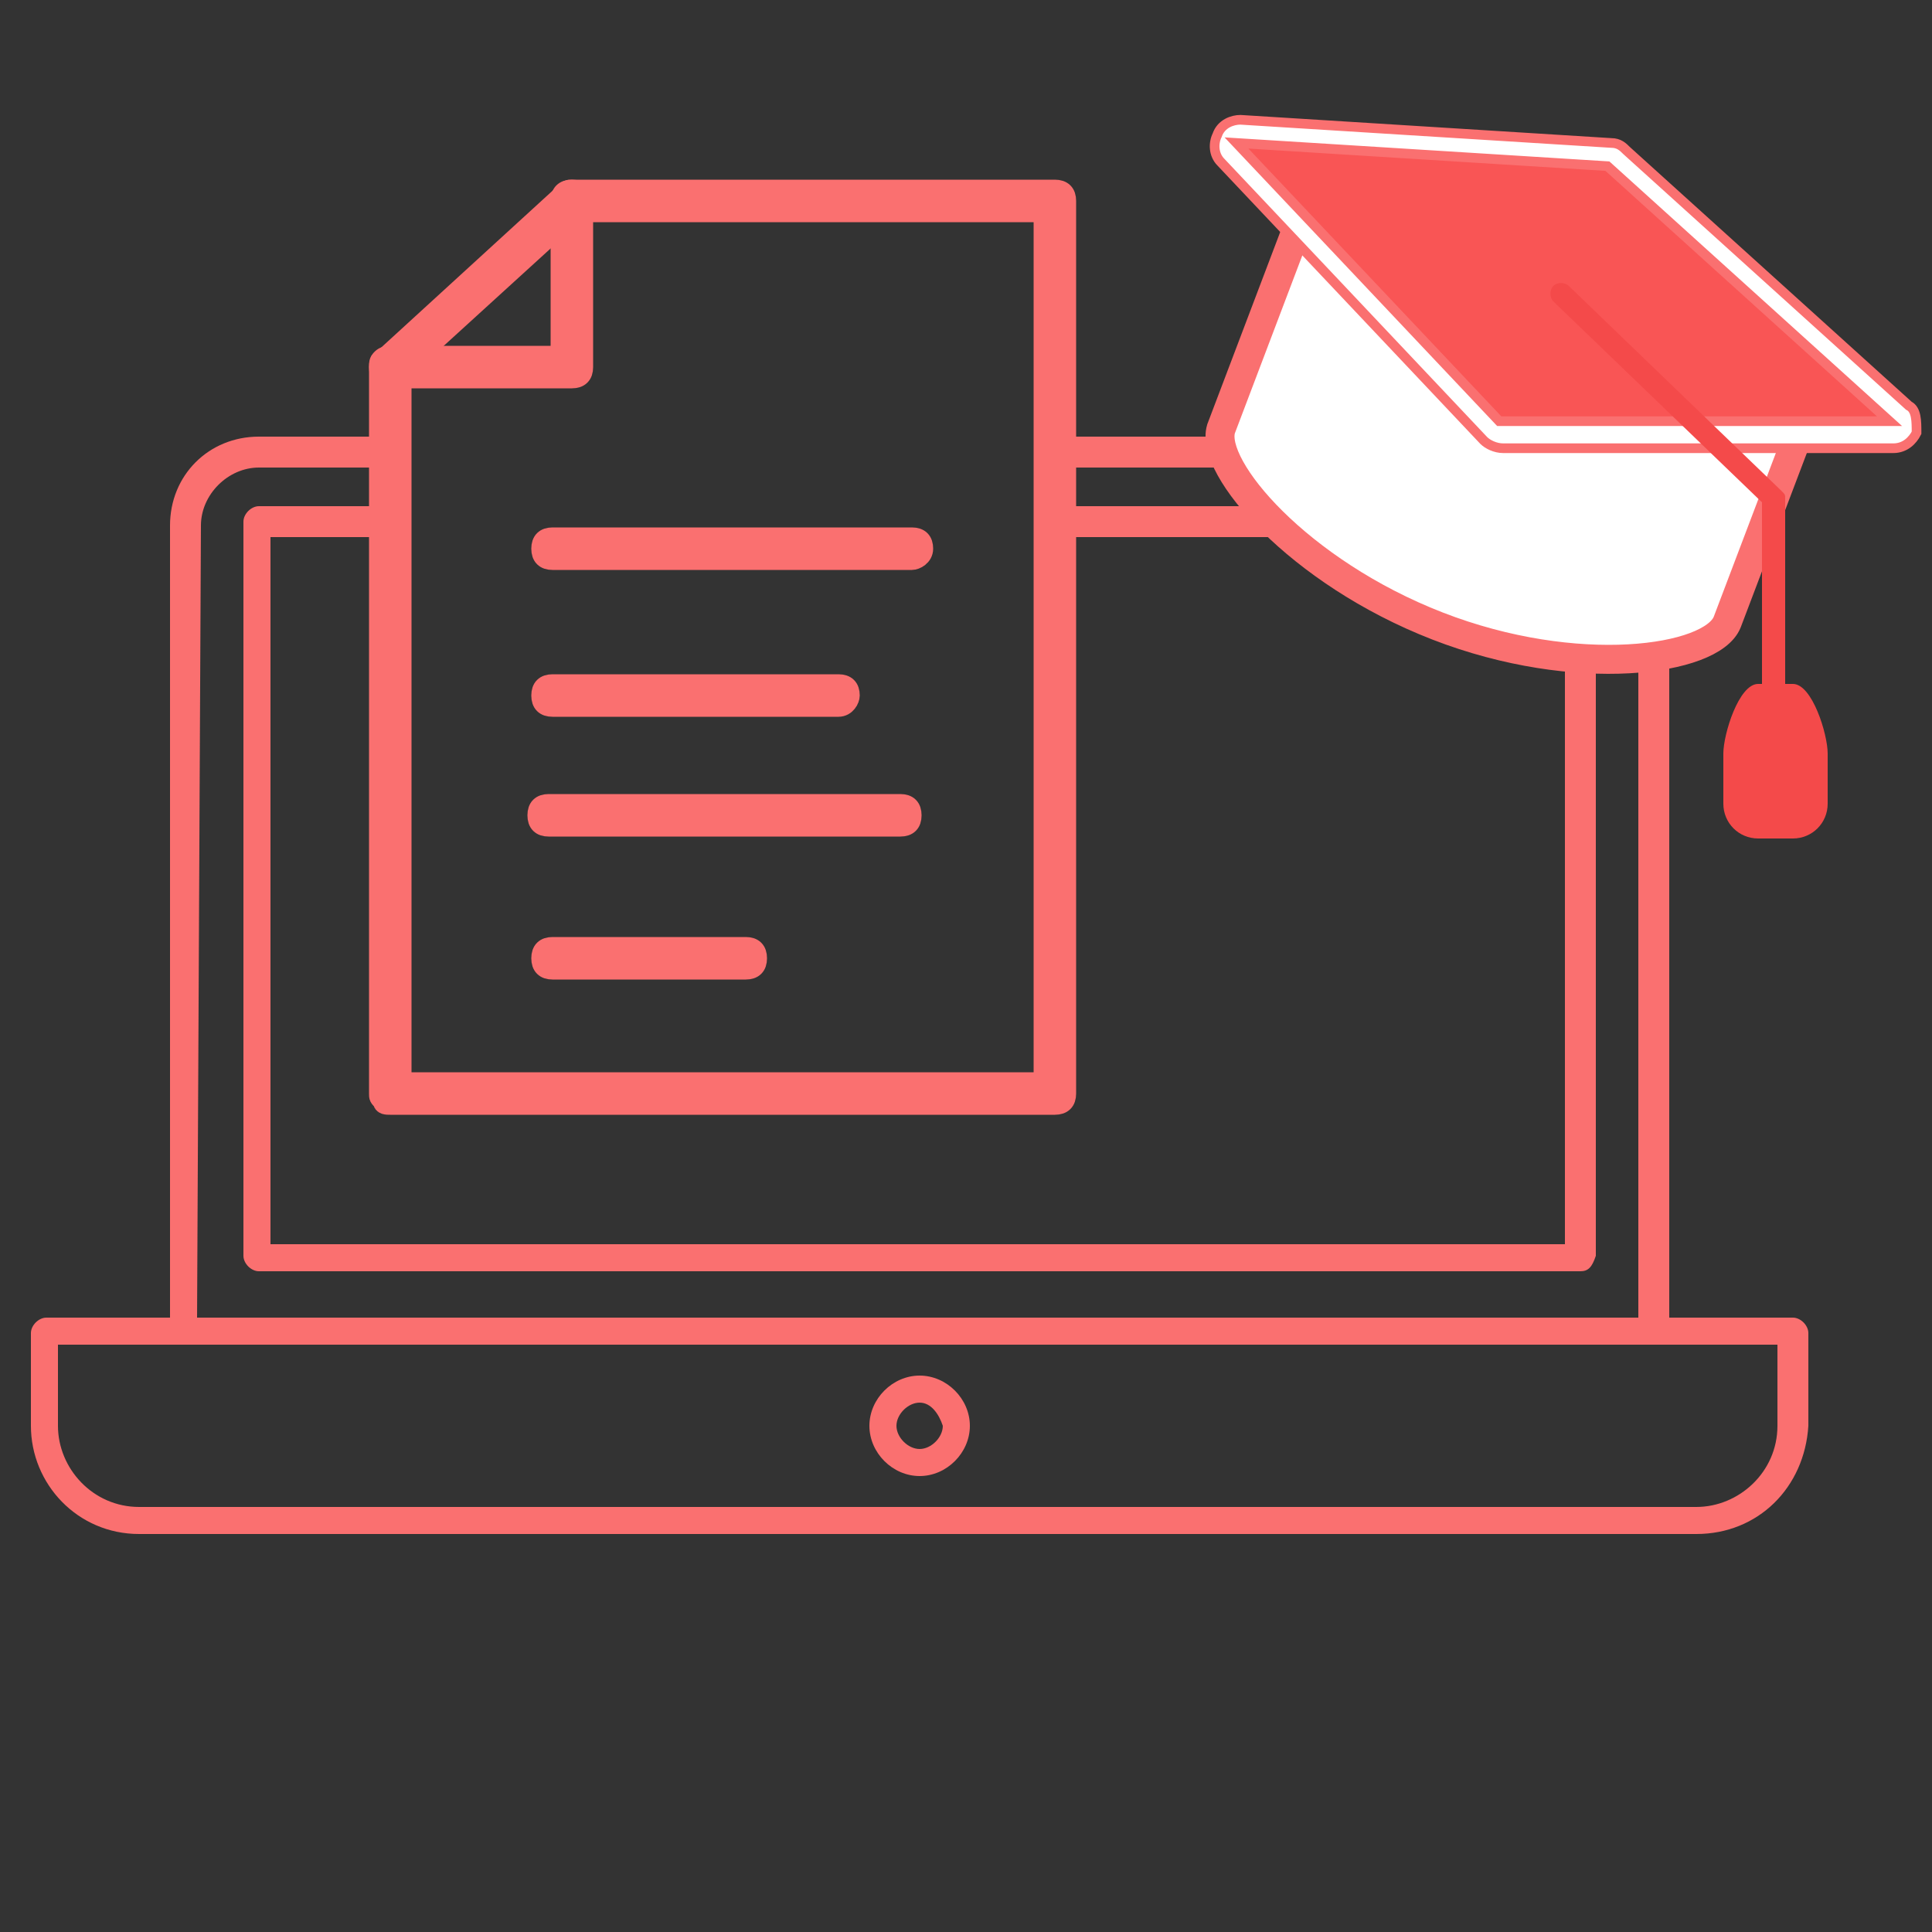 <?xml version="1.0" encoding="utf-8"?>
<!-- Generator: Adobe Illustrator 26.0.2, SVG Export Plug-In . SVG Version: 6.00 Build 0)  -->
<svg version="1.1" xmlns="http://www.w3.org/2000/svg" xmlns:xlink="http://www.w3.org/1999/xlink" x="0px" y="0px"
	 viewBox="0 0 50 50" style="enable-background:new 0 0 50 50;" xml:space="preserve">
<rect x="0" y="0" width="50" height="50" fill="#333333" stroke="none"/>
<style type="text/css">
	.st0{fill:#FA7070;}
	.st1{fill:#FFFFFF;stroke:#FA7070;stroke-width:0.75;stroke-miterlimit:10;}
	.st2{fill:#F95555;}
	.st3{fill:#FFFFFF;stroke:#FA7070;stroke-width:0.25;stroke-miterlimit:10;}
	.st4{fill:#F44A4A;}
	.st5{fill:#FA7070;stroke:#FA7070;stroke-width:0.5;stroke-miterlimit:10;}
</style>
<g id="Calque_1">
	<g>
		<g>
			<path class="st0" d="M40.9,11.3H27c0,0.3,0,0.5,0,0.8h13.9c0.8,0,1.5,0.7,1.5,1.5v20.5H5.1l0.1-20.5c0-0.8,0.7-1.5,1.5-1.5H10
				c0-0.2,0-0.4,0-0.8H6.7c-1.3,0-2.3,1-2.3,2.3v20.8c0,0.2,0.2,0.4,0.4,0.4h38c0.2,0,0.3-0.1,0.4-0.3V13.6
				C43.2,12.3,42.2,11.3,40.9,11.3z"/>
		</g>
		<g>
			<path class="st0" d="M40.9,13.1H27c0,0.3,0,0.5,0,0.8h13.5v18.3H7V13.9h3c0-0.2,0-0.4,0-0.8H6.7c-0.2,0-0.4,0.2-0.4,0.4v19
				c0,0.2,0.2,0.4,0.4,0.4h34.2c0.2,0,0.3-0.1,0.4-0.4v-19C41.3,13.3,41.1,13.1,40.9,13.1z"/>
		</g>
		<g>
			<path class="st0" d="M43.9,39.7H3.6c-1.6,0-2.8-1.3-2.8-2.8v-2.4c0-0.2,0.2-0.4,0.4-0.4h45.2c0.2,0,0.4,0.2,0.4,0.4v2.4
				C46.7,38.5,45.5,39.7,43.9,39.7z M1.5,34.8v2.1C1.5,38,2.4,39,3.6,39h40.3c1.1,0,2.1-0.9,2.1-2.1v-2.1C46,34.8,1.5,34.8,1.5,34.8
				z"/>
		</g>
		<g>
			<path class="st0" d="M23.8,38.2c-0.7,0-1.3-0.6-1.3-1.3s0.6-1.3,1.3-1.3c0.7,0,1.3,0.6,1.3,1.3C25.1,37.6,24.5,38.2,23.8,38.2z
				 M23.8,36.3c-0.3,0-0.6,0.3-0.6,0.6s0.3,0.6,0.6,0.6c0.3,0,0.6-0.3,0.6-0.6C24.3,36.6,24.1,36.3,23.8,36.3z"/>
		</g>
	</g>
	<g>
		<g>
			<path class="st1" d="M44.7,16.1c-0.4,1-3.9,1.5-7.5,0.1s-5.9-4.1-5.6-5.1l2.2-5.8c1.8-1.3,4.4,1.3,6.7,2.2c2.4,0.9,6,0.6,6.4,2.8
				L44.7,16.1z"/>
		</g>
		<g>
			<g>
				<path class="st2" d="M38.8,11.2c-0.1,0-0.2,0-0.2-0.1L31.8,4c-0.1-0.1-0.1-0.2-0.1-0.4c0.1-0.1,0.2-0.2,0.3-0.2L41.6,4
					c0.1,0,0.1,0,0.2,0.1l7.3,6.6c0.1,0.1,0.1,0.2,0.1,0.3s-0.2,0.2-0.3,0.2H38.8z"/>
			</g>
			<path class="st3" d="M49.4,10.5l-7.3-6.6c-0.1-0.1-0.2-0.2-0.4-0.2l-9.6-0.6l0,0c-0.2,0-0.5,0.1-0.6,0.4
				c-0.1,0.2-0.1,0.5,0.1,0.7l6.8,7.2c0.1,0.1,0.3,0.2,0.5,0.2l0,0H49c0.3,0,0.5-0.2,0.6-0.4C49.6,10.9,49.6,10.6,49.4,10.5z
				 M38.8,10.9L32,3.7l9.6,0.6l7.3,6.6H38.8z"/>
		</g>
		<g>
			<g>
				<path class="st4" d="M45.9,20c-0.2,0-0.3-0.1-0.3-0.3V13l-5.4-5.2c-0.1-0.1-0.1-0.3,0-0.4s0.3-0.1,0.4,0l5.5,5.3
					c0.1,0.1,0.1,0.1,0.1,0.2v6.9C46.2,19.9,46.1,20,45.9,20z"/>
			</g>
		</g>
		<g>
			<path class="st4" d="M47.3,20.8c0,0.5-0.4,0.9-0.9,0.9h-0.9c-0.5,0-0.9-0.4-0.9-0.9v-1.3c0-0.5,0.4-1.8,0.9-1.8h0.9
				c0.5,0,0.9,1.3,0.9,1.8V20.8z"/>
		</g>
	</g>
</g>
<g id="Layer_2">
	<g>
		<path class="st5" d="M10.1,28.6c-0.1,0-0.2,0-0.2-0.1c-0.1-0.1-0.1-0.1-0.1-0.2V9.5c0-0.1,0-0.2,0.1-0.2L14.6,5
			c0.1-0.1,0.1-0.1,0.2-0.1h12.5c0.2,0,0.3,0.1,0.3,0.3v23.1c0,0.2-0.1,0.3-0.3,0.3H10.1L10.1,28.6z M10.4,9.6V28H27V5.5H14.9
			L10.4,9.6z"/>
	</g>
	<g>
		<path class="st5" d="M23.3,21.4h-9.1c-0.2,0-0.3-0.1-0.3-0.3s0.1-0.3,0.3-0.3h9.1c0.2,0,0.3,0.1,0.3,0.3S23.5,21.4,23.3,21.4z"/>
	</g>
	<g>
		<path class="st5" d="M19.3,25.1h-5c-0.2,0-0.3-0.1-0.3-0.3s0.1-0.3,0.3-0.3h5c0.2,0,0.3,0.1,0.3,0.3S19.5,25.1,19.3,25.1z"/>
	</g>
	<g>
		<path class="st5" d="M10.1,9.8c-0.2,0-0.3-0.1-0.3-0.3s0.1-0.3,0.3-0.3h4.4v-4c0-0.2,0.1-0.3,0.3-0.3c0.2,0,0.3,0.1,0.3,0.3v4.3
			c0,0.2-0.1,0.3-0.3,0.3H10.1L10.1,9.8z"/>
	</g>
	<g>
		<path class="st5" d="M23.6,14.5h-9.3c-0.2,0-0.3-0.1-0.3-0.3s0.1-0.3,0.3-0.3h9.3c0.2,0,0.3,0.1,0.3,0.3
			C23.9,14.4,23.7,14.5,23.6,14.5z"/>
	</g>
	<g>
		<path class="st5" d="M21.7,18.3h-7.4c-0.2,0-0.3-0.1-0.3-0.3c0-0.2,0.1-0.3,0.3-0.3h7.4c0.2,0,0.3,0.1,0.3,0.3
			C22,18.1,21.9,18.3,21.7,18.3z"/>
	</g>
</g>
</svg>
